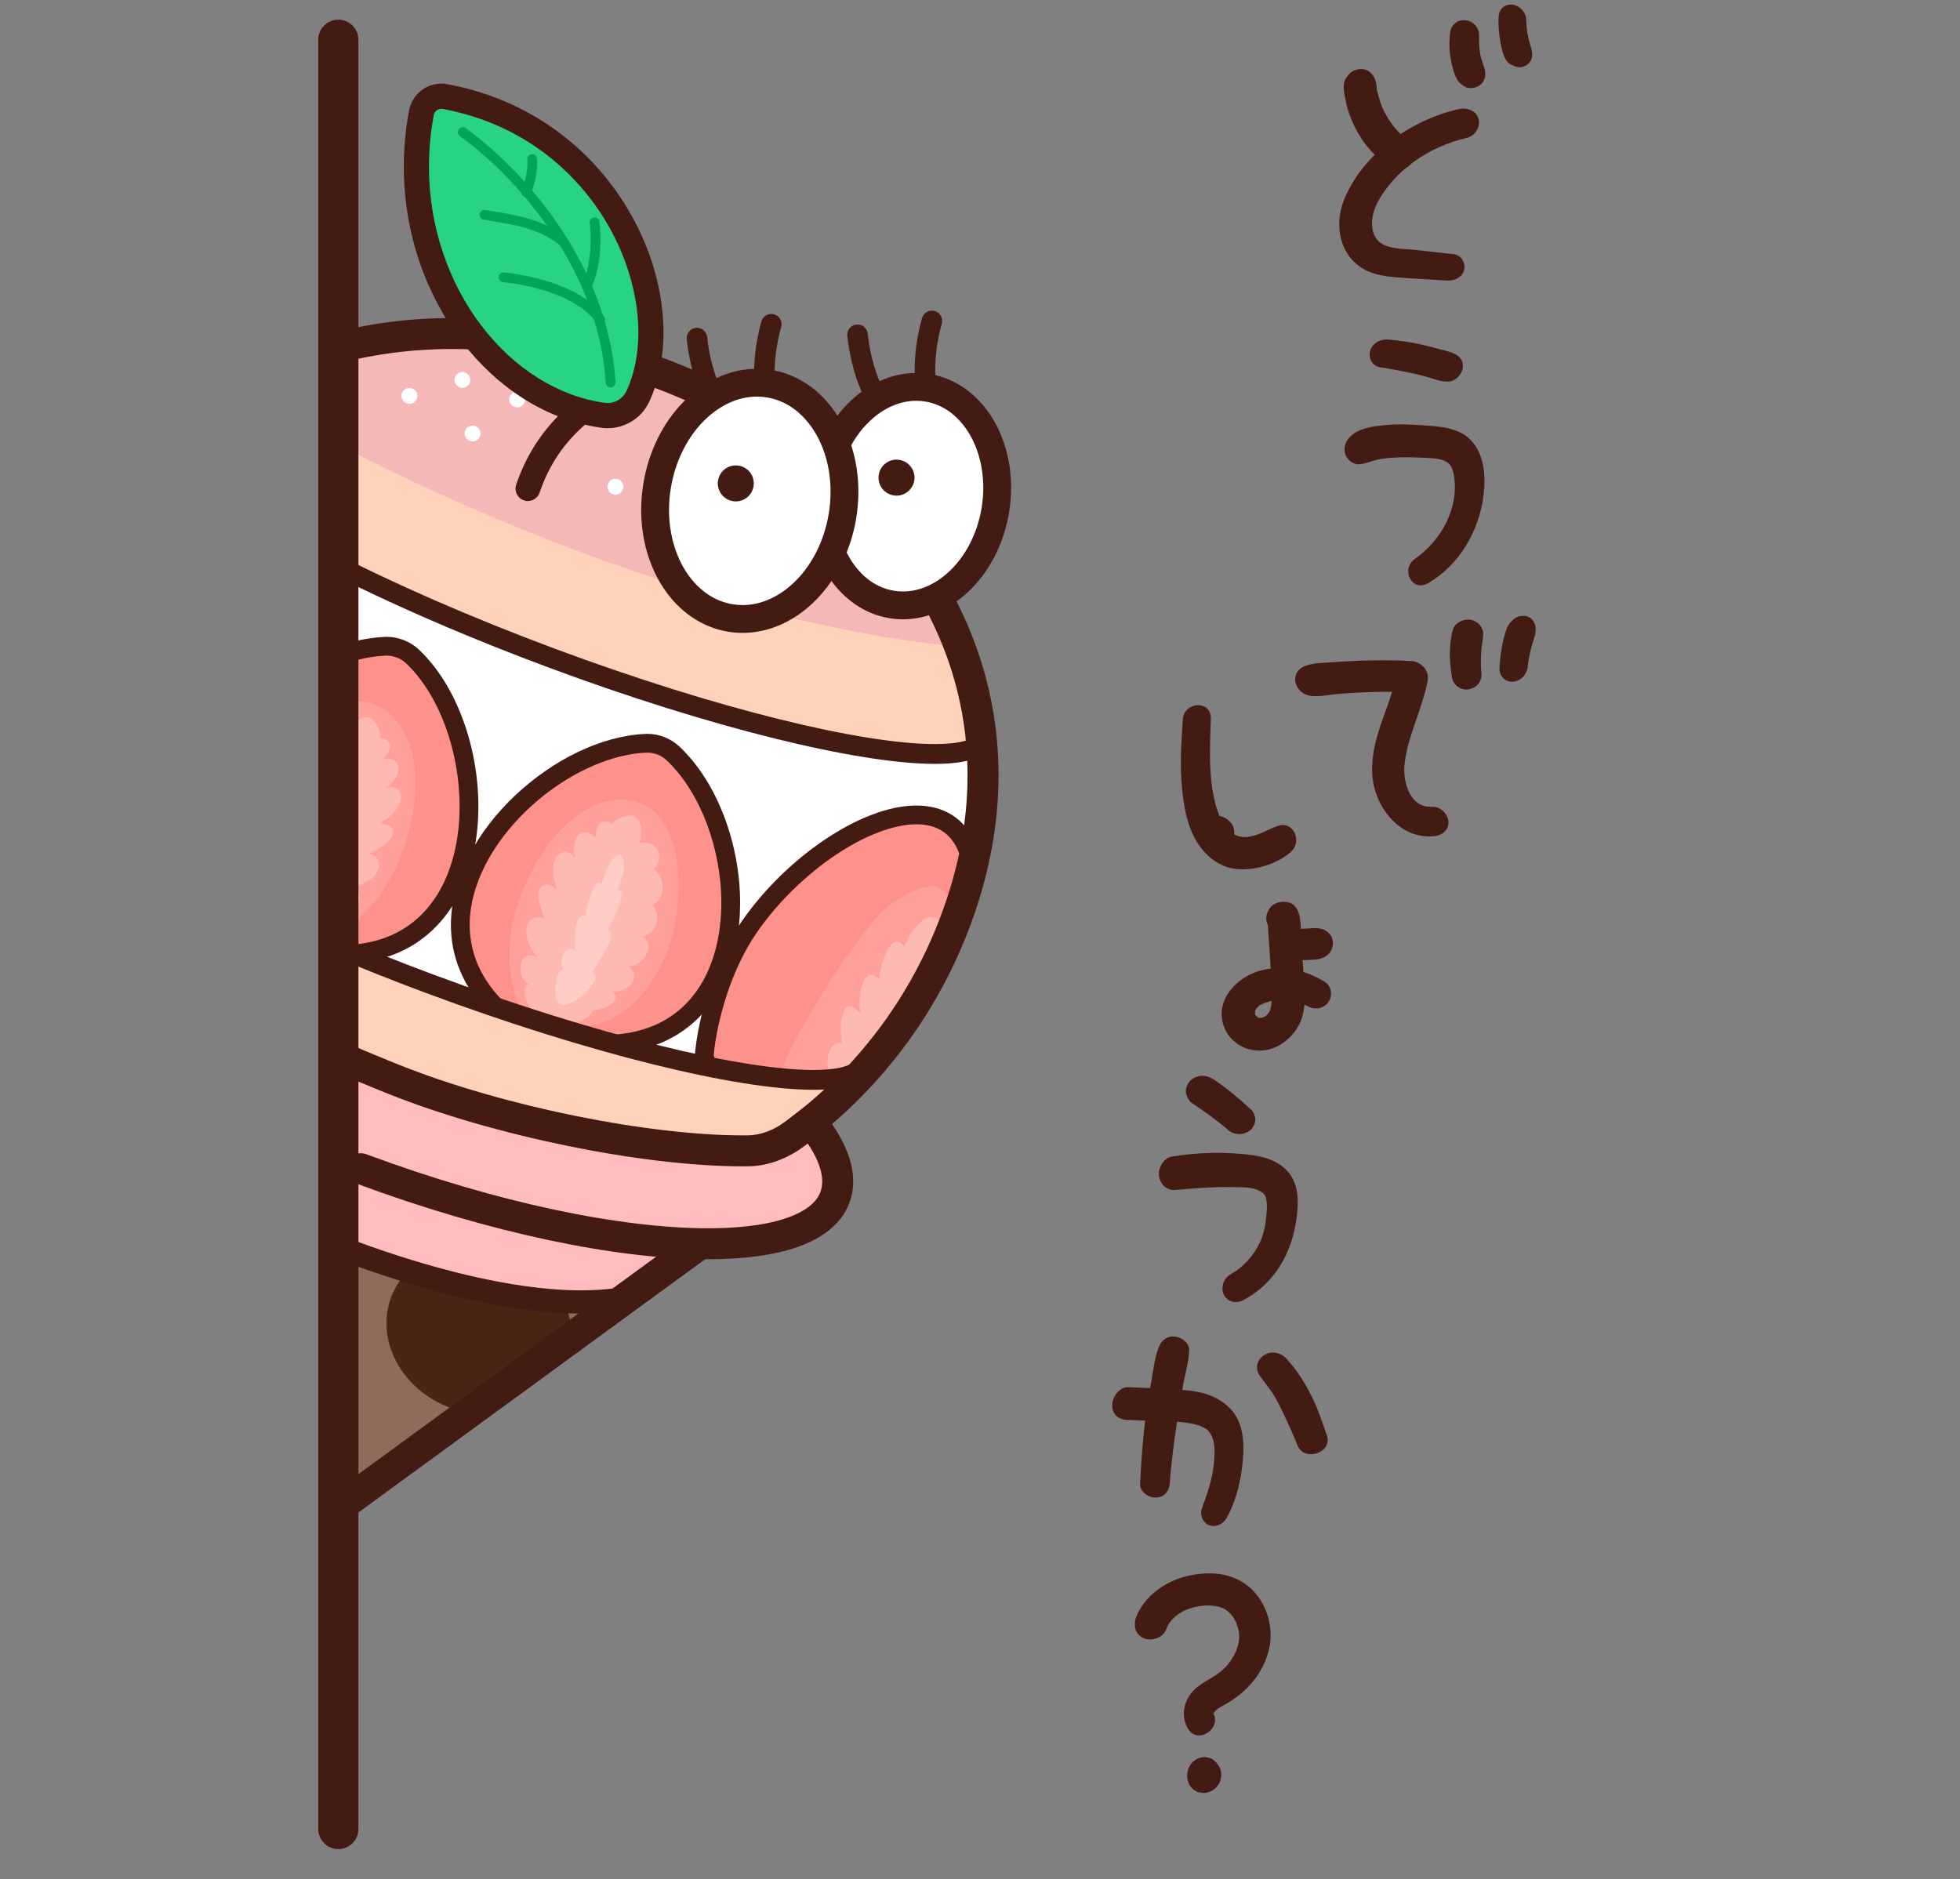 <?xml version="1.0" encoding="utf-8"?>
<!-- Generator: Adobe Illustrator 30.0.0, SVG Export Plug-In . SVG Version: 9.03 Build 0)  -->
<svg version="1.1" id="_x32_" xmlns="http://www.w3.org/2000/svg" xmlns:xlink="http://www.w3.org/1999/xlink" x="0px" y="0px"
	 viewBox="0 0 850 815" style="enable-background:new 0 0 850 815;" xml:space="preserve">
<rect x="0" y="0" width="850" height="815" fill="#808080" stroke="none"/>
<style type="text/css">
	.st0{fill:#957061;}
	.st1{fill:#431B13;}
	.st2{fill:#6B5047;}
	.st3{fill:#FFD2B9;}
	.st4{fill:#FFBCBD;}
	.st5{fill:#906B5C;}
	.st6{fill:#4A2516;}
	.st7{fill:#FFFFFF;}
	.st8{fill:#FF918B;}
	.st9{fill:#FFA09A;}
	.st10{fill:#FFB9B3;}
	.st11{fill:#FFCDC7;}
	.st12{fill:#F4B8B8;}
	.st13{fill:#29D385;}
	.st14{fill:#00A658;}
</style>
<g>
	<path class="st0" d="M198.476,394.275c-18.854-7.02-37.363-12.924-55.095-17.702V500.36l13.153,6.558
		c101.942,37.961,193.973,43.513,205.554,12.409C373.672,488.221,300.419,432.233,198.476,394.275z"/>
	<path class="st1" d="M365.428,497.169c-4.16-8.916-11.36-17.957-21.053-27.241c-14.547-13.898-34.793-28.285-59.275-42.19
		c-24.477-13.898-53.184-27.281-84.574-38.97c-19.577-7.285-38.765-13.363-57.145-18.263v12.152
		c17.089,4.653,34.908,10.36,53.046,17.122c46.982,17.486,87.802,38.869,116.581,59.602c14.387,10.352,25.753,20.557,33.32,29.807
		c3.785,4.618,6.615,8.989,8.441,12.928c1.836,3.948,2.651,7.422,2.648,10.337c-0.003,1.756-0.283,3.326-0.837,4.824
		c-0.865,2.304-2.358,4.375-4.768,6.361c-3.589,2.967-9.32,5.558-16.926,7.289c-7.6,1.742-17.012,2.654-27.824,2.651
		c-37.464,0.025-91.447-10.914-148.48-32.169c-3.04-1.132-6.422,0.415-7.556,3.456c-1.131,3.041,0.417,6.425,3.457,7.557
		c58.113,21.613,112.953,32.882,152.579,32.908c15.291-0.013,28.345-1.66,38.726-5.328c5.187-1.844,9.731-4.211,13.477-7.279
		c3.74-3.058,6.674-6.89,8.329-11.35c1.063-2.858,1.576-5.878,1.573-8.921C369.165,507.375,367.793,502.264,365.428,497.169z"/>
	<path class="st2" d="M189.291,418.943c-15.773-5.874-31.201-10.894-45.91-15.04v83.777l17.245,8.248
		c82.439,30.696,155.684,38.347,163.6,17.086C332.141,491.757,271.729,449.639,189.291,418.943z"/>
	<path class="st1" d="M326.128,497.906c-3.469-6.443-9.392-13.034-17.365-19.944c-11.966-10.337-28.615-21.303-48.707-32.12
		c-20.09-10.811-43.611-21.449-69.239-30.993c-16.307-6.072-32.251-11.243-47.436-15.484v9.083
		c14.233,4.046,29.144,8.912,44.387,14.59c38.511,14.334,72.176,31.199,96.005,47.084c11.91,7.929,21.355,15.634,27.651,22.48
		c3.147,3.419,5.501,6.619,7.002,9.426c1.509,2.815,2.137,5.191,2.128,7.005c0,0.915-0.145,1.704-0.423,2.462
		c-0.451,1.196-1.24,2.293-2.634,3.409c-2.075,1.663-5.563,3.197-10.309,4.212c-4.736,1.028-10.683,1.566-17.584,1.565
		c-14.866,0.005-34.138-2.485-55.954-7.35c-21.828-4.861-46.226-12.087-71.501-21.496c-2.262-0.841-4.778,0.309-5.619,2.571
		c-0.842,2.261,0.311,4.778,2.57,5.619c25.63,9.538,50.381,16.874,72.649,21.834c22.276,4.957,42.041,7.552,57.855,7.557
		c9.804-0.008,18.091-0.978,24.698-3.197c3.303-1.116,6.204-2.557,8.623-4.47c2.411-1.904,4.333-4.344,5.395-7.209
		c0.658-1.767,0.971-3.634,0.971-5.507C329.283,505.29,328.093,501.59,326.128,497.906z"/>
	<path class="st3" d="M416.139,280.395c-19.958-52.913-67.878-95.379-130.997-118.881c-49.096-18.28-98.731-21.845-141.761-9.846
		v363.887c2.848,1.208,5.717,2.381,8.642,3.471c105.641,39.335,223.164-14.415,262.5-120.055
		C430.355,356.447,429.599,316.048,416.139,280.395z"/>
	<polygon class="st4" points="143.381,656.492 317.052,529.639 143.381,464.973 	"/>
	<path class="st5" d="M244.423,564.5c-20.473-1.014-43.861-5.989-67.517-13.227c-11.209-3.438-22.477-7.391-33.525-11.677v113.396
		l9.096-6.642l47.024-34.359l48.399-35.351l17.298-12.634C258.729,564.73,251.763,564.869,244.423,564.5z"/>
	<path class="st6" d="M143.381,652.992l9.096-6.642c-2.366-3.394-5.451-6.478-9.096-9.084V652.992z"/>
	<path class="st6" d="M247.899,576.64l-48.399,35.351c-1.416-0.375-2.825-0.827-4.228-1.349
		c-21.111-7.861-32.598-29.327-25.664-47.953c1.632-4.38,4.147-8.221,7.296-11.415c23.656,7.238,47.044,12.212,67.517,13.227
		C246.296,568.369,247.491,572.467,247.899,576.64z"/>
	<path class="st1" d="M273.75,562.798c-0.411-2.749-2.973-4.646-5.725-4.235c-4.952,0.738-10.311,1.099-15.991,1.099
		c-18.183,0.006-39.644-3.702-61.826-9.779c-15.529-4.248-31.397-9.68-46.828-15.73v10.837c7.509,2.88,15.11,5.605,22.73,8.121
		c30.068,9.914,60.303,16.606,85.924,16.623c6.103,0,11.951-0.384,17.48-1.213C272.267,568.11,274.163,565.547,273.75,562.798z"/>
	<path class="st1" d="M309.069,535.468c-2.186-2.995-6.388-3.651-9.381-1.461v-0.001L143.381,648.177v16.631L307.608,544.85
		C310.604,542.662,311.256,538.461,309.069,535.468z"/>
	<path class="st7" d="M427.177,320.034c-6.391,17.158-90.624,1.631-188.147-34.68c-36.081-13.436-68.908-27.832-95.65-41.509
		v165.773c13.648,5.784,28.052,11.522,43.016,17.096c93.874,34.954,175.401,50.632,187.069,36.454l-4.001,6.601
		c0,0,18.2-6.688,39.017-50.545C429.3,375.365,427.177,320.034,427.177,320.034z"/>
	<path class="st8" d="M178.971,284.807c-3.25-3.083-7.614-4.707-12.088-4.5c-7.674,0.356-15.669,2.309-23.503,5.494v123.344
		l10.434,4.61C216.544,408.036,213.63,317.697,178.971,284.807z"/>
	<path class="st8" d="M305.777,459.37c-1.449,6.878,0.07-29.549,19.074-57.185c26.928-39.157,81.663-67.266,94.759-33.948
		c0,0-0.501,17.979-10.798,41.789c-10.297,23.815-32.442,55.13-38.032,57.339c-5.588,2.208-18.975,1.036-18.975,1.036
		S307.569,465.284,305.777,459.37z"/>
	<path class="st8" d="M267.992,452.717c62.727-5.721,58.651-92.94,23.992-125.829c-3.247-3.082-7.611-4.707-12.085-4.499
		c-47.729,2.211-109.018,68.645-65.308,114L267.992,452.717z"/>
	<path class="st9" d="M161.125,304.991c-5.748-1.908-11.82-0.903-17.744,1.964v98.976c0.392-0.149,0.56-0.289,0.56-0.289
		s23.545-8.814,32.951-43.538C186.385,327.079,173.765,309.192,161.125,304.991z"/>
	<path class="st10" d="M167.553,341.707c7.553-6.1,6.921-13.268-1.224-12.669c5.274-5.299,2.077-9.131-1.652-8.869
		c1.042-4.564-4.004-8.753-4.004-8.753c-5.794-2.16-10.12,6.796-10.12,6.796c-2.447-2.7-5.02-3.308-7.173-2.772v86.438
		c3.321-1.937,4.822-4.629,2.901-5.703c8.259,1.756,13.555-9.806,5.475-11.162c14.586-2.822,15.54-13.363,8.15-14.792
		c11.033-4.805,14.816-12.31,4.566-13.156C178.146,349.61,174.862,339.808,167.553,341.707z"/>
	<path class="st11" d="M152.169,342.92c-2.556,0.899,3.188-6.585,2.528-12.753c-0.664-6.169-8.038,0.708-10.006,9.969
		c-0.425-0.483-0.865-0.674-1.311-0.627v30.175c3.785-4.16,8.144-10.951,3.989-11.896
		C151.741,352.014,154.722,342.02,152.169,342.92z"/>
	<path class="st9" d="M278.146,348.564c16.349,6.764,18.829,33.902,13.871,55.394c-4.958,21.489-22.436,43.902-44.143,40.891
		c-21.71-3.009-22.559-8.908-22.559-8.908s-12.047-22.067,3.547-54.487C244.59,348.754,265.834,343.474,278.146,348.564z"/>
	<path class="st10" d="M274.283,353.718c5.798,2.16,3.214,11.762,3.214,11.762c9.339-1.145,10.266,8.773,5.966,11.463
		c5.076,3.211,5.604,13.312-0.834,15.534c3.883,3.757,3.32,11.47-3.807,13.768c5.26,3.608,1.044,12.273-6.126,12.906
		c6.353,5.994-1.962,11.481-7.035,10.914c3.81,3.067-1.646,7.969-8.597,8.021c-0.535,4.095-12.651,9.155-21.389,4.25
		c-8.737-4.903-9.922-15.907-5.938-15.083c-7.396-4.075-3.838-16.284,3.158-12.03c-9.188-11.672-3.015-20.269,3.511-16.517
		c-5.201-10.852-3.158-19.002,5.148-12.94c-5.467-14.577,3.429-19.849,7.715-13.632c-1.724-9.553,3.444-14.563,9.214-8.784
		c-0.524-7.456,4.398-8.265,7.046-5.629C267.729,353.589,274.283,353.718,274.283,353.718z"/>
	<path class="st11" d="M244.893,435.922c7.18-1.398,16.778-12.258,11.901-14.075c0.848-2.275,12.464-17.565,6.577-18.648
		c2.993-4.066,9.294-18.004,4.221-17.301c4.566-8.293,3.488-18.319-1.046-14.085c-4.538,4.231-5.088,13.65-6.431,11.298
		c-1.346-2.35-5.627,7.159-6.097,14.388c-4.631-2.467-5.294,10.241-4.47,14.989c-5.487-3.153-6.363,3.181-5.664,8.254
		C241.161,420.099,238.277,436.791,244.893,435.922z"/>
	<path class="st9" d="M411.841,398.513c1.061-18.325-10.938-17.034-25.838-6.02c-14.902,11.01-49.826,70.004-46.973,73.946
		c2.853,3.942,34.969-0.261,34.969-0.261S405.66,422.849,411.841,398.513z"/>
	<path class="st10" d="M408.205,408.653c3.636-10.14-6.35-19.47-16.067,1.913c-5.165-8.504-11.38,9.36-10.644,14.458
		c-6.369-7.636-10.089,5.891-8.192,14.932c-7.964-10.421-9.947,5.509-7.861,12.863c-6.645-3.35-10.504,14.072-0.442,16.502
		C375.058,471.752,404.708,415.686,408.205,408.653z"/>
	<path class="st12" d="M143.381,191.073c86.831,45.92,196.269,83.228,272.758,89.322c-19.958-52.913-67.878-95.379-130.997-118.881
		c-49.096-18.28-98.731-21.845-141.761-9.846V191.073z"/>
	<path class="st1" d="M234.006,213.663c5.523-16.383,15.454-26.915,25.657-34.139c5.101-3.599,10.261-6.33,14.903-8.442
		c4.65-2.115,8.754-3.6,11.878-4.775c2.769-1.045,4.166-4.135,3.125-6.903c-1.044-2.768-4.135-4.168-6.904-3.124
		c-3.015,1.135-7.454,2.736-12.536,5.047c-7.629,3.474-16.781,8.572-25.266,16.392c-8.483,7.811-16.277,18.402-21.014,32.529
		c-0.943,2.804,0.566,5.843,3.371,6.785C230.025,217.978,233.062,216.468,234.006,213.663L234.006,213.663z"/>
	<path class="st7" d="M203.764,165.985c-0.663,1.781-2.645,2.687-4.425,2.025c-1.778-0.664-2.685-2.645-2.021-4.425
		c0.663-1.781,2.643-2.685,4.423-2.023C203.521,162.224,204.428,164.204,203.764,165.985z"/>
	<path class="st7" d="M208.158,189.236c-0.664,1.779-2.643,2.687-4.424,2.023c-1.78-0.664-2.688-2.643-2.024-4.424
		c0.663-1.78,2.643-2.688,4.423-2.024C207.914,185.476,208.82,187.455,208.158,189.236z"/>
	<path class="st7" d="M227.536,174.428c-0.661,1.781-2.643,2.688-4.424,2.025c-1.78-0.664-2.688-2.643-2.024-4.424
		c0.664-1.78,2.646-2.688,4.427-2.024C227.292,170.669,228.199,172.65,227.536,174.428z"/>
	<path class="st7" d="M270.122,212.309c-0.663,1.78-2.646,2.685-4.426,2.023c-1.781-0.662-2.685-2.645-2.022-4.425
		c0.661-1.781,2.643-2.685,4.424-2.022C269.879,208.547,270.786,210.528,270.122,212.309z"/>
	<path class="st7" d="M312.76,196.374c-0.664,1.781-2.643,2.687-4.423,2.023c-1.781-0.662-2.688-2.643-2.025-4.423
		c0.664-1.781,2.643-2.685,4.424-2.025C312.516,192.613,313.423,194.594,312.76,196.374z"/>
	<path class="st7" d="M332.566,211.09c-0.663,1.78-2.646,2.686-4.426,2.023c-1.781-0.662-2.685-2.643-2.021-4.424
		c0.663-1.78,2.643-2.686,4.423-2.023C332.323,207.33,333.23,209.311,332.566,211.09z"/>
	<path class="st7" d="M358.583,223.211c-0.664,1.779-2.643,2.686-4.423,2.022c-1.781-0.663-2.685-2.643-2.025-4.423
		c0.664-1.781,2.643-2.688,4.424-2.024C358.339,219.449,359.246,221.429,358.583,223.211z"/>
	<path class="st7" d="M180.758,172.922c-0.663,1.782-2.645,2.687-4.425,2.023c-1.781-0.662-2.685-2.641-2.022-4.422
		c0.661-1.78,2.643-2.688,4.424-2.024C180.514,169.162,181.419,171.143,180.758,172.922z"/>
	<path class="st7" d="M333.916,230.71c-0.661,1.781-2.643,2.688-4.424,2.025c-1.78-0.664-2.685-2.643-2.021-4.425
		c0.661-1.779,2.643-2.687,4.423-2.023C333.675,226.951,334.579,228.93,333.916,230.71z"/>
	<path class="st7" d="M307.37,226.178c-0.66,1.781-2.643,2.688-4.423,2.024c-1.78-0.663-2.688-2.644-2.024-4.423
		c0.663-1.782,2.646-2.686,4.426-2.024C307.127,222.418,308.034,224.398,307.37,226.178z"/>
	<path class="st7" d="M294.266,206.618c-0.663,1.777-2.646,2.685-4.426,2.021c-1.781-0.662-2.685-2.643-2.025-4.424
		c0.664-1.78,2.645-2.686,4.427-2.024C294.022,202.855,294.927,204.837,294.266,206.618z"/>
	<path class="st1" d="M200.744,312.059c-4.37-11.804-10.74-22.389-18.97-30.207c-3.822-3.625-8.881-5.637-14.127-5.637
		c-0.269,0-0.594,0.005-0.952,0.027v-0.003l-0.056,0.003l-0.028,0.003v0.002c-7.686,0.382-15.546,2.214-23.231,5.176v8.8
		c7.968-3.421,16.081-5.505,23.69-5.846l0.084-0.004l0.493-0.013c3.161,0,6.212,1.212,8.519,3.402
		c7.08,6.706,12.923,16.25,16.938,27.122c4.022,10.867,6.223,23.036,6.217,34.888c0.012,14.99-3.524,29.408-10.943,40.199
		c-3.71,5.406-8.366,9.931-14.113,13.323c-5.747,3.385-12.606,5.654-20.82,6.405c-2.242,0.204-3.894,2.185-3.687,4.427
		c0.202,2.241,2.187,3.892,4.426,3.688v-0.003c9.294-0.844,17.388-3.47,24.219-7.503c10.263-6.047,17.587-15.199,22.262-25.764
		c4.684-10.578,6.8-22.594,6.803-34.774C207.466,336.918,205.109,323.867,200.744,312.059z"/>
	<path class="st1" d="M423.401,366.743c-2.282-5.844-5.904-10.34-10.473-13.22c-4.561-2.895-9.911-4.145-15.513-4.14
		c-12.438,0.047-26.448,5.865-39.941,14.938c-13.475,9.107-26.37,21.589-35.98,35.555c-8.23,11.98-13.225,25.324-16.218,36.394
		c-1.495,5.535-2.483,10.502-3.102,14.465c-0.618,3.987-0.873,6.854-0.882,8.603c0.003,0.392,0.008,0.72,0.067,1.198
		c0.045,0.254,0.065,0.522,0.28,1.099c0.123,0.294,0.277,0.693,0.778,1.272c0.255,0.284,0.616,0.617,1.148,0.898
		c0.523,0.284,1.229,0.483,1.917,0.476c0.65,0.003,1.243-0.159,1.689-0.361c0.839-0.396,1.22-0.831,1.484-1.132
		c0.431-0.538,0.54-0.829,0.655-1.073c0.28-0.676,0.336-1.007,0.451-1.496c0.468-2.201-0.935-4.364-3.133-4.834
		c-2.2-0.47-4.365,0.933-4.834,3.133l-0.046,0.191l-0.003,0.013l2.388,0.689l-2.22-1.1c-0.157,0.331-0.159,0.396-0.168,0.411
		l2.388,0.689l-2.22-1.1l3.39,1.681l-2.805-2.534c-0.383,0.435-0.493,0.682-0.585,0.854l3.39,1.681l-2.805-2.534l2.962,2.675
		l-2.013-3.445c-0.476,0.281-0.753,0.556-0.949,0.77l2.962,2.675l-2.013-3.445l2.035,3.484v-4.034
		c-0.848-0.003-1.57,0.275-2.035,0.55l2.035,3.484v-4.034v4.041l1.89-3.574c-0.512-0.277-1.209-0.475-1.89-0.468v4.041l1.89-3.574
		l-1.873,3.543l3.457-2.031c-0.229-0.361-0.601-0.969-1.584-1.512l-1.873,3.543l3.457-2.031l-3.216,1.889l3.653-0.779
		c-0.054-0.186-0.07-0.446-0.437-1.111l-3.216,1.889l3.653-0.779l-2.038,0.435l2.086-0.13l-0.048-0.306l-2.038,0.435l2.086-0.13
		l-0.003-0.194c-0.009-0.934,0.204-3.692,0.781-7.348c1.71-11.059,6.716-31.158,17.987-47.5
		c8.947-13.026,21.215-24.908,33.824-33.416c12.59-8.543,25.582-13.595,35.384-13.547c4.429,0.004,8.141,0.966,11.151,2.874
		c3.007,1.919,5.465,4.813,7.254,9.323c0.822,2.095,3.186,3.123,5.28,2.302c2.094-0.823,3.124-3.188,2.301-5.28V366.743z"/>
	<path class="st1" d="M217.525,433.562c-9.86-10.276-13.799-21.248-13.827-32.434c-0.003-8.811,2.534-17.799,6.99-26.385
		c6.668-12.876,17.662-24.769,30.213-33.483c12.542-8.733,26.627-14.244,39.185-14.804l0.574-0.018
		c3.166,0.003,6.215,1.21,8.519,3.402c7.209,6.829,13.169,16.412,17.274,27.232c4.112,10.818,6.371,22.852,6.369,34.492
		c0.008,14.359-3.444,28.043-10.714,38.279c-3.636,5.129-8.211,9.426-13.88,12.661c-5.672,3.23-12.464,5.409-20.607,6.154
		c-2.24,0.204-3.892,2.188-3.687,4.427c0.204,2.241,2.187,3.892,4.429,3.688c9.174-0.839,17.153-3.345,23.9-7.193
		c10.129-5.768,17.38-14.508,21.996-24.633c4.628-10.134,6.707-21.66,6.711-33.384c-0.004-12.686-2.439-25.625-6.902-37.383
		c-4.47-11.754-10.963-22.348-19.28-30.249c-3.819-3.631-8.881-5.639-14.127-5.639c-0.345,0-0.661,0.012-0.952,0.024
		c-19.476,0.949-40.179,11.505-56.33,26.713c-8.065,7.622-14.98,16.443-19.921,25.961c-4.936,9.514-7.903,19.754-7.906,30.136
		c-0.029,13.175,4.905,26.503,16.109,38.085c1.56,1.618,4.138,1.665,5.756,0.107c1.621-1.56,1.668-4.138,0.109-5.756V433.562z"/>
	<path class="st1" d="M392.429,226.906c-25.663-31.011-61.959-55.678-104.941-71.686c-30.663-11.422-61.624-17.27-91.268-17.273
		c-18.242-0.004-35.988,2.238-52.839,6.755v13.95c16.649-4.84,34.393-7.272,52.839-7.276c27.872-0.001,57.281,5.514,86.578,16.429
		c41.084,15.294,75.378,38.755,99.283,67.661c23.911,28.932,37.509,63.183,37.523,100.76c0,19.299-3.598,39.512-11.372,60.398
		c-14.804,39.751-41.013,71.859-73.561,94.077c-32.548,22.213-71.419,34.49-111.451,34.489c-22.878-0.002-46.137-4.006-68.855-12.46
		c-3.738-1.393-7.383-2.916-10.986-4.506v14.603c2.086,0.853,4.177,1.699,6.302,2.49c24.23,9.017,49.093,13.304,73.538,13.303
		c42.78-0.002,84.267-13.111,119.02-36.824c34.751-23.712,62.789-58.071,78.578-100.486c8.292-22.271,12.217-44.11,12.217-65.083
		C433.051,295.345,418.093,257.891,392.429,226.906z"/>
	<path class="st1" d="M428.675,316.006c-2.223-0.829-4.701,0.303-5.526,2.53l-0.003-0.003c-0.124,0.314-0.331,0.663-0.977,1.16
		c-0.946,0.736-2.911,1.593-5.776,2.15c-2.861,0.57-6.578,0.881-10.99,0.879c-15.448,0.013-39.225-3.765-67.761-10.855
		c-28.558-7.085-61.966-17.458-97.111-30.542c-36.828-13.712-70.246-28.435-97.15-42.318v9.657c3.402,1.724,6.868,3.456,10.451,5.2
		c24.392,11.858,52.872,24.039,83.701,35.518c35.423,13.187,69.105,23.648,98.041,30.827c28.959,7.175,53.082,11.094,69.829,11.109
		c6.413-0.009,11.761-0.559,16.119-1.913c2.179-0.685,4.133-1.579,5.823-2.848c1.682-1.256,3.1-2.968,3.858-5.023
		C432.032,319.308,430.901,316.834,428.675,316.006z"/>
	<path class="st1" d="M376.041,457.366c-2.226-0.828-4.701,0.304-5.529,2.529v-0.002c-0.124,0.315-0.333,0.664-0.977,1.159
		c-0.949,0.736-2.911,1.595-5.778,2.15c-2.859,0.57-6.577,0.881-10.991,0.879c-15.445,0.014-39.222-3.765-67.757-10.855
		c-28.558-7.085-61.968-17.458-97.111-30.542c-15.523-5.779-30.429-11.74-44.516-17.742v9.333
		c13.217,5.57,27.094,11.097,41.518,16.467c35.423,13.189,69.101,23.648,98.038,30.828c28.959,7.174,53.085,11.095,69.829,11.108
		c6.417-0.009,11.762-0.557,16.12-1.911c2.181-0.686,4.135-1.58,5.826-2.849c1.68-1.257,3.1-2.967,3.858-5.024
		C379.398,460.669,378.264,458.194,376.041,457.366z"/>
	<path class="st13" d="M261.542,180.133c-50.285-6.978-91.005-66.114-78.776-131.23c0.893-4.748,5.473-7.904,10.221-7.025
		c72.693,13.463,102.926,88.704,83.609,130.096C273.922,177.698,267.799,180.999,261.542,180.133z"/>
	<path class="st1" d="M261.542,180.133l0.748-5.405c-20.406-2.822-39.466-15.05-53.46-33.38
		c-13.99-18.313-22.803-42.611-22.799-69.057c0-7.321,0.674-14.808,2.096-22.381c0.283-1.592,1.736-2.734,3.265-2.727l0.56,0.05
		l0.042,0.009c27.807,5.161,48.917,19.693,63.23,37.856c14.306,18.15,21.638,39.979,21.618,59.088c0,9.415-1.763,18.139-5.19,25.478
		c-1.467,3.158-4.678,5.146-8.122,5.144c-0.406,0-0.831-0.026-1.271-0.086l-0.358-0.049l0.39,0.055L261.542,180.133l-0.719,5.407
		c0.891,0.117,1.794,0.182,2.707,0.182c7.62-0.002,14.7-4.37,18.009-11.444c4.21-9.036,6.212-19.328,6.212-30.092
		c-0.019-21.841-8.183-45.765-23.952-65.835c-15.762-20.053-39.309-36.201-69.818-41.839l0.042,0.008
		c-0.905-0.175-1.789-0.25-2.632-0.25c-6.753,0.007-12.685,4.787-13.987,11.624c-1.551,8.243-2.285,16.407-2.285,24.397
		c0.006,28.878,9.587,55.437,25.036,75.68c15.446,20.227,36.868,34.252,60.636,37.564l0.031,0.005L261.542,180.133z"/>
	<path class="st14" d="M199.439,58.989c14.261,10.439,29.435,25.743,41.336,44.168c11.909,18.428,20.546,39.955,21.906,62.889
		c0.07,1.171,1.078,2.066,2.251,1.997c1.173-0.07,2.066-1.078,1.999-2.249c-1.423-23.849-10.37-46.043-22.581-64.946
		c-12.22-18.903-27.708-34.532-42.396-45.292c-0.95-0.695-2.282-0.49-2.976,0.46c-0.694,0.949-0.487,2.28,0.461,2.976V58.989z"/>
	<path class="st14" d="M218.174,122.373c7.421,0.788,15.75,2.553,23.099,5.444c7.358,2.885,13.687,6.915,17.27,11.965
		c0.684,0.956,2.01,1.179,2.968,0.497c0.958-0.682,1.179-2.01,0.498-2.966c-4.35-6.071-11.377-10.379-19.179-13.457
		c-7.814-3.069-16.459-4.889-24.205-5.715c-1.17-0.126-2.22,0.722-2.344,1.891c-0.123,1.168,0.723,2.217,1.893,2.343V122.373z"/>
	<path class="st14" d="M255.75,96.66c0.282,2.68,0.4,5.154,0.4,7.428c0,6.362-0.932,11.128-1.845,14.278
		c-0.456,1.573-0.91,2.743-1.237,3.504c-0.166,0.379-0.296,0.657-0.386,0.831l-0.096,0.184l-0.019,0.033l0.355,0.196l-0.352-0.201
		l-0.003,0.005l0.355,0.196l-0.352-0.201c-0.585,1.018-0.233,2.319,0.789,2.905c1.019,0.585,2.318,0.232,2.906-0.787
		c0.145-0.256,4.143-7.378,4.143-20.943c0-2.422-0.129-5.047-0.426-7.875c-0.126-1.171-1.174-2.018-2.341-1.894
		c-1.17,0.124-2.016,1.173-1.892,2.342V96.66z"/>
	<path class="st14" d="M209.783,95.284c11.526,1.906,22.937,3.332,32.363,10.57c0.933,0.713,2.268,0.537,2.981-0.397
		c0.714-0.932,0.538-2.267-0.394-2.981c-10.596-8.089-22.909-9.476-34.25-11.39c-1.158-0.194-2.256,0.588-2.449,1.749
		c-0.193,1.159,0.591,2.258,1.75,2.452V95.284z"/>
	<path class="st14" d="M228.648,69.15c0.045,0.572,0.066,1.145,0.066,1.709c0.003,3.064-0.624,5.99-1.26,8.123
		c-0.316,1.067-0.633,1.936-0.865,2.53l-0.278,0.673l-0.073,0.164l-0.017,0.037c-0.501,1.063-0.045,2.332,1.02,2.832
		c1.063,0.499,2.332,0.045,2.833-1.019c0.056-0.154,2.878-6.078,2.895-13.338c0-0.672-0.026-1.355-0.079-2.048
		c-0.095-1.172-1.12-2.045-2.293-1.951c-1.171,0.092-2.044,1.12-1.951,2.292V69.15z"/>
	<path class="st4" d="M167.681,477.015c-8.317-3.096-16.442-6.025-24.3-8.742v61.53c1.353,0.521,2.699,1.04,4.068,1.55
		c60.694,22.598,115.274,26.479,121.906,8.666C275.987,522.206,228.375,499.616,167.681,477.015z"/>
	<path class="st4" d="M351.649,486.422l-7.016,5.425c-5.904,4.359-12.934,7.229-20.277,7.306
		c-42.59,0.451-107.637-12.659-153.416-30.931c-9.451-3.771-18.634-7.645-27.559-11.585v43.723l13.153,6.558
		c101.942,37.961,193.973,43.513,205.554,12.409C365.503,510.155,361.544,498.82,351.649,486.422z"/>
	<path class="st1" d="M366.421,497.319c-2.267-5.017-5.487-10.026-9.526-15.09l-4.126-5.165l-12.159,9.404
		c-4.998,3.684-10.728,5.922-16.324,5.968c-0.684,0.007-1.381,0.01-2.083,0.01c-20.636,0.007-46.873-3.175-73.382-8.598
		c-26.52-5.417-53.373-13.075-75.392-21.864c-10.336-4.126-20.364-8.367-30.048-12.686v14.674
		c8.152,3.561,16.503,7.066,25.071,10.485c22.998,9.173,50.47,16.984,77.679,22.548c27.214,5.557,54.104,8.864,76.073,8.871
		c0.745,0,1.484-0.004,2.217-0.01c9.079-0.107,17.396-3.599,24.201-8.619l0.129-0.095l1.537-1.19
		c1.598,2.412,2.922,4.727,3.894,6.881c1.673,3.708,2.399,6.935,2.396,9.608c-0.004,1.669-0.266,3.137-0.784,4.533
		c-0.809,2.151-2.198,4.092-4.513,6.003c-3.444,2.85-9.056,5.41-16.581,7.119c-7.517,1.724-16.874,2.635-27.637,2.632
		c-18.634,0.003-41.473-2.702-66.731-8.084c-25.263-5.378-52.962-13.423-81.456-24.031c-3.477-1.295-7.343,0.473-8.636,3.95
		c-1.294,3.476,0.476,7.343,3.95,8.637v-0.001c29.082,10.826,57.374,19.05,83.345,24.581c25.977,5.528,49.617,8.373,69.527,8.377
		c15.352-0.013,28.488-1.662,39.006-5.376c5.258-1.869,9.886-4.274,13.729-7.42c3.836-3.133,6.873-7.09,8.584-11.703
		c1.103-2.957,1.629-6.08,1.626-9.217C370.002,507.39,368.681,502.329,366.421,497.319z"/>
	<path class="st7" d="M431.634,221.391c-4.331,25.944-24.471,44.198-44.986,40.773c-20.513-3.426-33.628-27.234-29.297-53.178
		c4.334-25.943,24.474-44.197,44.986-40.772C422.852,171.638,435.968,195.447,431.634,221.391z"/>
	<path class="st1" d="M431.634,221.391l-5.957-0.995c-1.789,10.75-6.602,19.943-12.841,26.301
		c-6.263,6.38-13.771,9.847-21.213,9.841c-1.321,0-2.654-0.108-3.987-0.33c-7.113-1.198-13.217-5.425-17.777-12.031
		c-4.533-6.586-7.31-15.505-7.304-25.305c0-2.909,0.237-5.878,0.747-8.874l0.003-0.018c1.789-10.75,6.602-19.945,12.841-26.305
		c6.26-6.379,13.768-9.847,21.209-9.84c1.325,0,2.643,0.107,3.973,0.331l0.011,0.003c7.117,1.197,13.219,5.424,17.777,12.027
		c4.532,6.585,7.307,15.501,7.301,25.303c0,2.9-0.241,5.879-0.742,8.907v-0.009L431.634,221.391l5.955,0.986
		c0.607-3.671,0.904-7.311,0.904-10.878c-0.005-12.054-3.357-23.287-9.42-32.136c-6.036-8.83-14.992-15.318-25.742-17.104
		l0.012,0.003c-2.013-0.342-4.015-0.502-5.986-0.502c-11.259,0.007-21.763,5.213-29.837,13.467
		c-8.093,8.276-13.933,19.676-16.125,32.765l0.003-0.019c-0.627,3.687-0.916,7.336-0.916,10.899
		c0.006,12.054,3.359,23.29,9.424,32.139c6.036,8.831,14.997,15.322,25.748,17.108c1.993,0.33,3.987,0.494,5.971,0.494
		c11.257-0.007,21.764-5.212,29.838-13.466c8.093-8.274,13.936-19.674,16.128-32.762v-0.009L431.634,221.391z"/>
	<path class="st1" d="M396.489,208.453c-0.711,4.253-4.735,7.125-8.984,6.414c-4.253-0.71-7.126-4.733-6.414-8.986
		c0.709-4.251,4.731-7.124,8.984-6.414C394.327,200.178,397.199,204.202,396.489,208.453z"/>
	<path class="st7" d="M365.336,223.934c-4.687,28.056-26.467,47.798-48.651,44.093c-22.183-3.705-36.369-29.452-31.685-57.509
		c4.686-28.056,26.466-47.798,48.65-44.092C355.833,170.13,370.019,195.878,365.336,223.934z"/>
	<path class="st1" d="M365.336,223.934l-5.957-0.995c-1.951,11.72-7.201,21.751-14.027,28.706
		c-6.844,6.973-15.086,10.795-23.289,10.788c-1.455,0-2.922-0.119-4.395-0.363l0.012,0.002c-7.848-1.32-14.567-5.984-19.557-13.218
		c-4.964-7.214-7.99-16.954-7.985-27.645c0-3.171,0.257-6.412,0.814-9.68l0.003-0.015c1.952-11.722,7.198-21.754,14.02-28.709
		c6.845-6.974,15.087-10.796,23.287-10.789c1.456,0,2.911,0.115,4.39,0.364c7.848,1.32,14.563,5.982,19.555,13.216
		c4.961,7.213,7.988,16.952,7.982,27.645c0,3.161-0.263,6.41-0.809,9.708v-0.009L365.336,223.934l5.954,0.985
		c0.653-3.942,0.972-7.849,0.972-11.679c-0.005-12.945-3.606-25-10.101-34.48c-6.467-9.458-16.039-16.384-27.517-18.291
		c-2.141-0.358-4.275-0.53-6.383-0.53c-12.021,0.007-23.256,5.566-31.912,14.416c-8.678,8.871-14.952,21.109-17.306,35.168
		l0.003-0.015c-0.669,3.954-0.983,7.873-0.983,11.7c0.005,12.945,3.609,25.001,10.104,34.481
		c6.47,9.458,16.044,16.385,27.522,18.293l0.011,0.002c2.117,0.349,4.245,0.525,6.363,0.525
		c12.019-0.007,23.259-5.564,31.915-14.414c8.682-8.869,14.955-21.106,17.312-35.166v-0.009L365.336,223.934z"/>
	<path class="st1" d="M326.794,210.951c-0.709,4.253-4.732,7.124-8.984,6.414c-4.253-0.71-7.125-4.733-6.414-8.985
		c0.711-4.253,4.735-7.124,8.984-6.413C324.632,202.677,327.504,206.699,326.794,210.951z"/>
	<path class="st1" d="M297.813,147.104c0.667,6.212,2.399,16.581,7.324,26.602c1.083,2.206,3.754,3.113,5.96,2.028
		c2.206-1.087,3.113-3.756,2.029-5.962c-4.221-8.54-5.876-18.031-6.458-23.608c-0.261-2.445-2.452-4.216-4.897-3.955
		c-2.447,0.259-4.216,2.451-3.955,4.896L297.813,147.104z"/>
	<path class="st1" d="M330.209,139.427c-1.406,5.066-3.18,13.148-3.186,22.213c0,1.701,0.059,3.454,0.216,5.247
		c0.212,2.449,2.371,4.263,4.823,4.051c2.449-0.214,4.263-2.374,4.051-4.824c-0.132-1.486-0.185-2.982-0.185-4.474
		c-0.006-7.887,1.59-15.281,2.861-19.824c0.659-2.37-0.727-4.823-3.096-5.483c-2.369-0.66-4.823,0.725-5.482,3.095L330.209,139.427z
		"/>
	<path class="st1" d="M367.457,145.662c0.667,6.209,2.396,16.58,7.324,26.601c1.087,2.206,3.754,3.113,5.964,2.027
		c2.206-1.087,3.113-3.757,2.026-5.963c-4.224-8.539-5.876-18.028-6.458-23.605c-0.261-2.446-2.453-4.216-4.897-3.956
		c-2.447,0.26-4.216,2.451-3.956,4.897L367.457,145.662z"/>
	<path class="st1" d="M399.854,137.984c-1.406,5.066-3.18,13.148-3.186,22.214c0,1.7,0.058,3.453,0.215,5.246
		c0.211,2.449,2.371,4.263,4.822,4.052c2.449-0.212,4.263-2.372,4.053-4.822c-0.131-1.489-0.185-2.984-0.185-4.476
		c-0.005-7.888,1.59-15.281,2.861-19.824c0.658-2.369-0.727-4.823-3.096-5.483c-2.368-0.66-4.824,0.725-5.482,3.095L399.854,137.984
		z"/>
	<path class="st1" d="M138.02,17.241v776.052c0,4.808,3.9,8.707,8.709,8.707c4.806,0,8.707-3.899,8.707-8.707V17.241
		c0-4.81-3.9-8.709-8.707-8.709C141.92,8.532,138.02,12.431,138.02,17.241"/>
	<path class="st1" d="M630.45,110.252c-5.711-0.573-11.397-1.326-17.108-1.883c-4.116-0.401-8.821-0.349-12.696-1.936
		c-7.147-2.927-6.503-12.245-3.561-18.002c7.617-14.894,23.15-24.994,39.126-28.667c3.491-0.802,6.011-4.855,4.961-8.296
		c-1.167-3.818-5.26-4.912-8.752-4.109c-20.613,4.738-41.727,19.454-49.67,39.639c-4.154,10.551-1.854,23.562,8.426,29.598
		c4.908,2.88,10.664,3.412,16.212,3.832c6.602,0.5,13.211,0.779,19.81,1.247c3.278,0.232,6.766-1.047,7.749-4.532
		C635.786,114.164,633.678,110.575,630.45,110.252z"/>
	<path class="st1" d="M611.391,61.736c-2.382-1.802-4.356-3.875-6.344-6.088c-1.055-1.173,0.708,0.906,0.137,0.176
		c-0.238-0.304-0.485-0.598-0.722-0.906c-0.473-0.61-0.93-1.235-1.366-1.87c-0.835-1.209-1.604-2.463-2.307-3.752
		c-0.333-0.611-0.636-1.237-0.955-1.857c-0.59-1.147,0.4,0.978,0.067,0.174c-0.145-0.358-0.302-0.71-0.448-1.069
		c-0.549-1.36-1.025-2.751-1.428-4.162c-0.19-0.669-0.364-1.343-0.518-2.02c-0.092-0.396-0.647-1.954-0.461-2.27
		c-0.179,0.305,0.218,1.509,0.044,0.186c-0.05-0.383-0.09-0.767-0.133-1.15c-0.261-2.235-0.902-3.956-2.526-5.572
		c-1.5-1.492-3.771-1.846-5.745-1.43c-2.312,0.487-3.701,1.833-4.96,3.76c-1.649,2.527-0.863,5.724-0.401,8.485
		c0.269,1.601,0.618,3.181,1.075,4.739c1.013,3.458,2.478,6.826,4.205,9.981c3.281,5.993,7.939,11.104,13.552,14.984
		c1.523,1.053,2.911,1.746,4.829,1.593c1.683-0.133,3.626-1.048,4.706-2.367C613.824,68.701,614.448,64.042,611.391,61.736z"/>
	<path class="st1" d="M628.969,13.566c-0.49,3.521-0.56,7.12-0.042,10.641c0.289,1.946,0.683,3.892,1.212,5.788
		c0.216,0.774,0.448,1.551,0.739,2.3c0.269,0.693,0.756,1.66,1.17,2.379c0.759,1.314,1.767,1.941,2.973,2.78
		c1.562,1.085,3.9,0.91,5.535,0.192c1.797-0.791,3.105-2.322,3.466-4.293c0.44-2.389-0.465-4.374-1.192-6.542
		c-0.431-1.289-0.779-2.603-1.059-3.935c0.112,0.55,0.221,1.1,0.333,1.65c-0.593-2.972-0.789-5.997-0.643-9.023
		c-0.031,0.535-0.062,1.07-0.089,1.607l0.036-0.607c0.115-1.725,0.022-3.187-0.954-4.693c-0.868-1.339-2.508-2.595-4.105-2.899
		c-1.559-0.297-3.311-0.21-4.672,0.714C630.338,10.535,629.199,11.911,628.969,13.566z"/>
	<path class="st1" d="M649.893,7.422c-0.159,3.175,0.092,6.273,0.56,9.414c0.193,1.295,0.434,2.581,0.739,3.855
		c0.647,2.707,1.414,5.927,4.113,7.311c1.424,0.731,2.942,1.436,4.611,1.085c1.568-0.331,2.889-1.134,3.748-2.535
		c1.784-2.91,0.219-5.856-0.53-8.761c-0.434-1.68-0.747-3.381-0.999-5.096c0.075,0.535,0.151,1.068,0.224,1.602
		c-0.261-1.865-0.42-3.739-0.462-5.622c-0.036-1.612-0.739-3.267-1.822-4.452c-1.022-1.117-2.719-2.12-4.272-2.21
		c-1.489-0.087-3.118,0.214-4.216,1.324C650.456,4.483,649.972,5.815,649.893,7.422z"/>
	<path class="st1" d="M598.732,159.327c4.77,0.736,9.529,1.626,14.238,2.686c1.117,0.251,2.229,0.515,3.341,0.794
		c0.26,0.065,2.466,0.6,0.966,0.244c0.512,0.122,1.019,0.279,1.526,0.421c3.096,0.876,6.078,2.137,9.339,2.027
		c2.536-0.084,4.969-2.276,5.848-4.496c0.898-2.259,0.445-4.832-1.478-6.445c-2.105-1.764-5.179-2.304-7.777-3.015
		c-2.732-0.749-5.479-1.459-8.247-2.075c-4.832-1.073-9.704-1.799-14.636-2.207c-3.295-0.272-7.016,1.778-7.738,5.216
		C593.414,155.798,595.316,158.8,598.732,159.327z"/>
	<path class="st1" d="M619.389,252.897c13.692-8.028,22.18-22.818,24.021-38.382c0.918-7.755,0.391-16.619-4.849-22.828
		c-5.428-6.431-14.521-6.788-22.242-7.27c-4.74-0.295-9.516-0.538-14.256-0.153c-4.949,0.401-11.505,1.051-15.523,4.223
		c-2.455,1.939-4.056,4.858-3.261,8.06c0.7,2.818,3.437,5.078,6.419,4.798c2.543-0.238,4.835-1.269,7.293-1.88
		c1.937-0.478,3.925-0.715,5.91-0.883c4.586-0.387,9.185-0.281,13.777-0.075c3.166,0.142,7.142,0.219,9.728,1.324
		c2.761,1.179,3.682,3.504,4.191,6.816c2.131,13.811-5.672,27.885-16.973,35.742C607.303,246.778,612.231,257.095,619.389,252.897z"
		/>
	<path class="st1" d="M621.119,349.93c-9.507,0.656-12.956-10.59-11.976-18.829c1.469-12.337,7.718-23.611,9.989-35.822
		c0.847-4.555-2.836-8.332-7.256-8.572c-7.512-0.412-15.04-0.405-22.553-0.111c-3.657,0.143-7.307,0.349-10.956,0.615
		c-3.857,0.28-8.395,0.213-12.046,1.506c-7.797,2.761-5.006,12.432,2.499,13.158c3.516,0.34,7.408-0.523,10.929-0.839
		c3.643-0.326,7.293-0.573,10.947-0.732c7.309-0.321,14.619-0.294,21.929-0.142c-2.419-2.859-4.838-5.715-7.256-8.573
		c-0.7,7.592-3.858,14.797-6.313,21.939c-2.472,7.19-4.412,14.767-3.935,22.439c0.854,13.774,11.654,28.105,26.715,26.743
		c3.427-0.31,6.515-2.476,6.31-6.278C627.964,353.082,624.619,349.687,621.119,349.93z"/>
	<path class="st1" d="M642.46,291.941c-0.137-1.413-0.227-2.825-0.266-4.243c0.014,0.552,0.029,1.103,0.045,1.656
		c-0.05-2.288-0.003-4.582,0.146-6.867c0.148-2.296,0.644-4.548,0.829-6.831c0.117-1.455-0.216-2.801-1.036-4.011
		c-0.848-1.25-1.876-1.895-3.259-2.517c-1.08-0.485-2.402-0.413-3.533-0.271c-2.071,0.259-4.672,1.974-5.266,4.089
		c-1.895,6.762-1.615,14.321-0.369,21.174c0.596,3.273,4.126,5.525,7.371,4.828C640.551,298.21,642.808,295.473,642.46,291.941z"/>
	<path class="st1" d="M662.552,289.065c0.137-1.336,0.314-2.665,0.532-3.989c-0.087,0.535-0.176,1.071-0.266,1.605
		c0.361-2.118,0.857-4.233,1.398-6.313c0.736-2.829,2.223-5.871,1.621-8.819c0.047,0.525,0.092,1.052,0.14,1.577
		c0.09-2.794-1.469-5.389-4.333-5.942c-1.033-0.199-2.156-0.039-3.155,0.262c-1.887,0.565-2.99,1.953-4.099,3.462
		c0.358-0.471,0.714-0.943,1.072-1.414c-1.742,1.593-2.461,4.21-3.071,6.447c-0.375,1.384-0.703,2.784-0.98,4.193
		c-0.639,3.238-0.991,6.556-1.125,9.854c-0.129,3.19,2.629,6.06,5.896,5.686C659.708,295.268,662.2,292.531,662.552,289.065z"/>
	<path class="st1" d="M512.953,312.058c-0.54,8.478-1.179,16.962-0.649,25.459c0.523,8.433,1.559,17.309,5.291,25.006
		c3.354,6.915,9.695,13.039,17.519,14.257c8.15,1.267,18.964-1.908,24.992-7.56c4.569-4.283,0.921-13.127-5.658-11.076
		c-5.394,1.682-11.038,6.085-17.01,4.636c-4.689-1.135-7.632-6.066-9.175-10.407c-4.51-12.686-3.572-27.38-3.163-40.599
		C525.361,303.448,513.449,304.257,512.953,312.058z"/>
	<path class="st1" d="M574.493,425.825c-8.391-5.176-18.8-7.56-28.475-4.686c-9.569,2.842-18.698,12.167-15.618,22.896
		c3.093,10.778,15.72,14.78,25.008,8.976c4.528-2.828,8.024-7.122,9.429-12.327c1.361-5.037,1.081-10.061,0.698-15.21
		c-0.437-5.848-0.84-11.696-1.233-17.546c-0.339-5.059,0.838-15.436-5.993-16.629c-2.993-0.522-6.238,0.25-7.934,3.039l-0.143,0.234
		c-1.66,2.727-1.383,5.619,0.47,8.113l0.174,0.236c1.685,2.272,5.571,2.579,7.903,1.279l0.174-0.097
		c5.888-3.281,4.367-11.572-2.299-12.365l-0.196-0.023c2.047,2.266,4.09,4.532,6.137,6.799v-0.301
		c-1.29,1.923-2.581,3.847-3.872,5.77l0.255-0.109c-2.707-0.438-5.417-0.876-8.127-1.316c-0.871-2.541-1.201-2.937-0.985-1.19
		c0.03,0.652,0.067,1.304,0.107,1.957c0.067,1.14,0.148,2.277,0.224,3.416c0.151,2.277,0.299,4.553,0.448,6.831
		c0.311,4.718,0.602,9.439,0.882,14.16c0.196,3.329,0.249,7.154-0.658,10.211c-0.457,1.532,0.064,0.031-0.538,1.159
		c-0.541,0.71-0.563,0.796-0.071,0.252c-0.339,0.37-0.693,0.719-1.071,1.047c-1.123,1.127,0.4-0.157-0.857,0.592
		c-0.806,0.354-0.907,0.428-0.299,0.222c-0.476,0.151-0.96,0.268-1.453,0.352c0.711-0.079-0.501-0.101-0.484-0.097
		c-0.462-0.161-0.485-0.134-0.068,0.077c-0.431-0.223-0.845-0.478-1.237-0.764c1.252,1.006-1.122-1.381-0.443-0.64
		c0.278,0.368,0.225,0.217-0.159-0.454c0.159,0.64,0.146,0.555-0.042-0.257c0.154,1.603,0.236-2.045,0.037-0.607l0.244-0.689
		c-0.322,0.575-0.261,0.481,0.184-0.28c0.543-0.712,0.582-0.814,0.115-0.307c0.348-0.38,0.717-0.738,1.106-1.075
		c1.175-1.162-0.56,0.122,0.996-0.699c2.965-1.565,6.112-2.068,9.754-1.884c3.631,0.184,7.603,0.993,10.848,2.698
		c3.051,1.604,6.823,0.815,8.766-2.144C578.034,431.642,577.43,427.637,574.493,425.825z"/>
	<path class="st1" d="M557.306,416.595c2.461-0.014,4.917-0.055,7.377-0.135c1.183-0.039,2.368-0.079,3.549-0.118
		c2.904-0.096,5.616-0.349,7.836-2.507c2.439-2.369,2.774-6.884,0.082-9.237c-0.9-0.784-1.966-1.521-3.155-1.757
		c-0.742-0.145-1.529-0.175-2.282-0.241c0.585,0.065,1.17,0.129,1.755,0.194c-1.568-0.405-3.172-0.206-4.759-0.12
		c-1.139,0.06-2.279,0.122-3.419,0.182c-2.237,0.12-4.465,0.288-6.699,0.468c-1.839,0.148-3.566,0.752-4.899,2.086
		c-1.142,1.14-2.063,3.016-2.024,4.667c0.039,1.727,0.596,3.54,1.942,4.716C553.933,415.948,555.529,416.607,557.306,416.595z"/>
	<path class="st1" d="M539.252,563.881c13.43-7.097,20.84-20.21,22.946-34.894c1.078-7.521,1.304-16.223-4.69-21.886
		c-5.322-5.027-12.732-6.102-19.729-6.658c-9.827-0.784-20.008-0.413-29.725,1.228c-3.524,0.597-5.795,5.029-5.432,8.252
		c0.382,3.353,3.127,6.504,6.8,6.194c9.018-0.758,17.859-1.468,26.926-1.197c3.76,0.114,5.98-0.057,9.485,1.351
		c-1.042-0.418,0.677,0.39,0.871,0.502c0.394,0.227,0.779,0.477,1.145,0.745c-0.521-0.396-0.476-0.319,0.134,0.233
		c0.795,0.879,0.092-0.423,0.66,0.916c0.317,0.747,0.345,0.778,0.532,1.733c0.555,2.847,0.014,7.059-0.426,10.392
		c-0.403,3.038-1.587,6.564-2.531,8.445c-2.942,5.879-6.982,10.278-12.741,13.605c-2.954,1.707-4.224,5.85-2.631,8.881
		C532.533,564.931,536.271,565.457,539.252,563.881z"/>
	<path class="st1" d="M541.623,480.425c-4.802-4.434-9.93-8.69-15.389-12.298c-1.638-1.083-3.578-1.687-5.561-1.474
		c-1.696,0.183-3.745,1.076-4.823,2.458c-1.1,1.411-1.837,3.231-1.467,5.054c0.352,1.754,1.282,3.467,2.808,4.478
		c5.515,3.645,10.826,7.453,15.823,11.796c1.294,1.126,3.651,1.579,5.294,1.403c1.615-0.174,3.566-1.025,4.591-2.341
		c1.05-1.342,1.75-3.076,1.399-4.812c-0.165-0.541-0.327-1.082-0.49-1.622C543.306,482,542.578,481.119,541.623,480.425z"/>
	<path class="st1" d="M531.973,658.354c4.272-7.669,6.326-16.704,7.057-25.394c0.641-7.638,0.067-16.601-5.781-22.28
		c-2.424-2.357-5.425-4.402-9.292-5.76c-3.006-1.058-6.134-1.593-9.303-1.899c-8.441-0.821-16.974-0.976-25.445-1.352
		c-3.774-0.167-6.786,4.255-6.885,7.63c-0.112,3.978,2.685,6.423,6.437,6.577c7.245,0.299,14.496,0.492,21.738,0.809
		c0.719,0.031,1.756,0.112,3.136,0.279c1.358,0.164,2.71,0.384,4.046,0.692c0.652,0.15,1.294,0.34,1.94,0.52
		c1.32,0.37-0.235-0.173,0.899,0.339c0.59,0.268,1.198,0.497,1.775,0.791c0.378,0.194,0.75,0.405,1.112,0.629
		c-0.342-0.271-0.353-0.265-0.034,0.023c3.863,3.577,3.578,9.256,3.054,14.839c-0.627,6.68-2.892,13.163-5.232,19.566
		c-1.008,2.75,0.529,6.226,3.261,7.192C527.39,662.592,530.49,661.016,531.973,658.354z"/>
	<path class="st1" d="M507.281,643.468c0.677-9.476,2.004-18.985,3.384-28.386c0.705-4.805,1.506-9.598,2.405-14.371
		c0.924-4.922,2.382-9.892,2.66-14.896c0.179-3.215-3.208-5.806-6.069-6.102c-3.444-0.357-5.851,1.428-7.114,4.546
		c-1.777,4.391-2.292,9.573-3.141,14.223c-0.908,4.964-1.708,9.946-2.405,14.943c-1.399,10.031-2.041,20.047-2.578,30.151
		c-0.182,3.416,3.628,6.006,6.705,5.979C504.747,649.523,507.038,646.884,507.281,643.468z"/>
	<path class="st1" d="M575.392,622.427c-2.044-5.74-3.881-11.547-6.649-16.993c-2.963-5.828-6.5-11.472-10.966-16.27
		c-2.436-2.62-6.761-3.467-9.795-1.253c-2.99,2.182-3.794,5.776-1.615,8.839c1.789,2.518,3.781,4.89,5.478,7.475
		c0.149,0.227,1.386,2.257,0.597,0.918c0.378,0.642,0.75,1.289,1.111,1.941c0.676,1.225,1.313,2.469,1.927,3.728
		c2.589,5.313,5.033,10.703,7.259,16.177C565.672,634.201,578.127,630.106,575.392,622.427z"/>
	<path class="st1" d="M524.888,763.49l-0.039-0.016c1.442,2.953,2.884,5.905,4.328,8.856l0.039-0.094
		c0.129-0.642,0.255-1.286,0.384-1.931c0.107-0.983-0.025-1.922-0.395-2.816c-0.117-0.637-0.386-1.203-0.806-1.696
		c-0.459-0.866-1.116-1.558-1.982-2.074l-0.151-0.105c0.485,0.422,0.968,0.845,1.453,1.268l-0.151-0.172
		c0.339,0.52,0.675,1.042,1.014,1.56l-0.093-0.19c0.185,0.583,0.373,1.167,0.56,1.75l-0.028-0.128
		c-0.187-0.581-0.372-1.161-0.557-1.742c-0.333-0.513-0.666-1.025-0.996-1.535c-0.473-0.413-0.946-0.824-1.416-1.236
		c-0.795-0.558-1.666-0.871-2.61-0.935c-0.602-0.176-1.207-0.19-1.814-0.045c-0.627-0.008-1.22,0.134-1.775,0.429
		c-0.622,0.153-1.17,0.446-1.644,0.877c-0.854,0.505-1.539,1.191-2.058,2.06c-0.327,0.612-0.652,1.228-0.901,1.873l-0.028,0.09
		c-0.165,0.653-0.308,1.312-0.393,1.98l-0.008,0.102c-0.005,0.659,0.048,1.32,0.109,1.976l0.017,0.104
		c0.125,0.608,0.694,2.17,0.596,1.879l0.042,0.103c0.563,1.189,1.398,2.145,2.498,2.869c0.82,0.578,1.722,0.901,2.698,0.968
		c0.932,0.231,1.873,0.211,2.817-0.057c1.288-0.318,2.421-0.924,3.402-1.816l0.075-0.082c-2.262,0.546-4.524,1.09-6.786,1.637
		l0.042,0.008c0.883,0.298,1.772,0.36,2.665,0.184c0.918-0.024,1.784-0.271,2.593-0.744c0.879-0.43,1.595-1.036,2.153-1.819
		c0.697-0.697,1.187-1.526,1.473-2.491c0.12-0.61,0.244-1.22,0.364-1.831c0.084-1.23-0.132-2.404-0.649-3.524
		c-0.324-0.501-0.652-1.003-0.978-1.506C527.118,764.525,526.097,763.862,524.888,763.49z"/>
	<path class="st1" d="M526.097,742.914c0.406,0.714-0.547,1.584,0.162,0.365c0.238-0.409,0.244-0.523,0.468-0.814
		c1.175-1.51,3.219-2.406,4.88-3.364c3.689-2.125,7.088-4.684,10.019-7.791c5.898-6.252,9.93-14.98,9.376-23.703
		c-0.51-8.013-4.379-16.06-11.086-20.679c-7.727-5.32-17.45-5.395-26.258-3.033c-8.882,2.382-17.329,8.551-20.842,17.243
		c-1.42,3.509-0.731,7.619,3.026,9.341c3.292,1.507,8.317,0.058,9.765-3.503c0.389-0.96,0.817-1.891,1.337-2.788
		c0.477-0.751,0.541-0.868,0.196-0.355c0.308-0.406,0.63-0.799,0.966-1.181c0.193-0.22,2.189-2.099,1.283-1.35
		c0.795-0.655,1.657-1.244,2.534-1.789c2.486-1.546,6.361-2.777,9.852-3.068c2.166-0.182,4.331-0.152,6.453,0.37
		c1.402,0.344,2.746,0.928,3.516,1.485c2.954,2.138,4.53,4.951,5.355,8.663c1.511,6.785-2.856,14.328-8.231,18.448
		c-4.054,3.105-9.059,4.894-12.309,9.01c-3.545,4.492-4.3,10.697-1.19,15.613C519.588,756.702,529.952,749.674,526.097,742.914z"/>
	<path class="st1" d="M533.516,365.198l0.235-0.312c0.589-0.595,0.975-1.288,1.162-2.082c0.316-0.736,0.428-1.509,0.333-2.323
		c-0.107-0.524-0.212-1.049-0.319-1.572c-0.375-1.085-0.985-2.017-1.831-2.795l-0.282-0.32c-0.502-0.355-1.003-0.71-1.504-1.066
		c-0.548-0.211-1.1-0.421-1.648-0.632c-0.851-0.245-1.7-0.271-2.548-0.081c-0.577,0.005-1.115,0.155-1.613,0.451
		c-0.565,0.157-1.047,0.451-1.448,0.882c-0.506,0.309-0.892,0.731-1.158,1.262c-0.395,0.435-0.647,0.941-0.756,1.518
		c-0.339,0.788-0.46,1.62-0.356,2.491c0.112,0.562,0.227,1.123,0.341,1.684c0.258,0.53,0.515,1.06,0.77,1.59
		c0.397,0.469,0.795,0.938,1.192,1.406c0.501,0.356,1.002,0.711,1.5,1.067c0.551,0.21,1.1,0.421,1.652,0.632
		c0.851,0.245,1.698,0.272,2.544,0.081c0.58-0.005,1.117-0.157,1.615-0.451C532.227,366.357,532.933,365.882,533.516,365.198z"/>
</g>
</svg>
